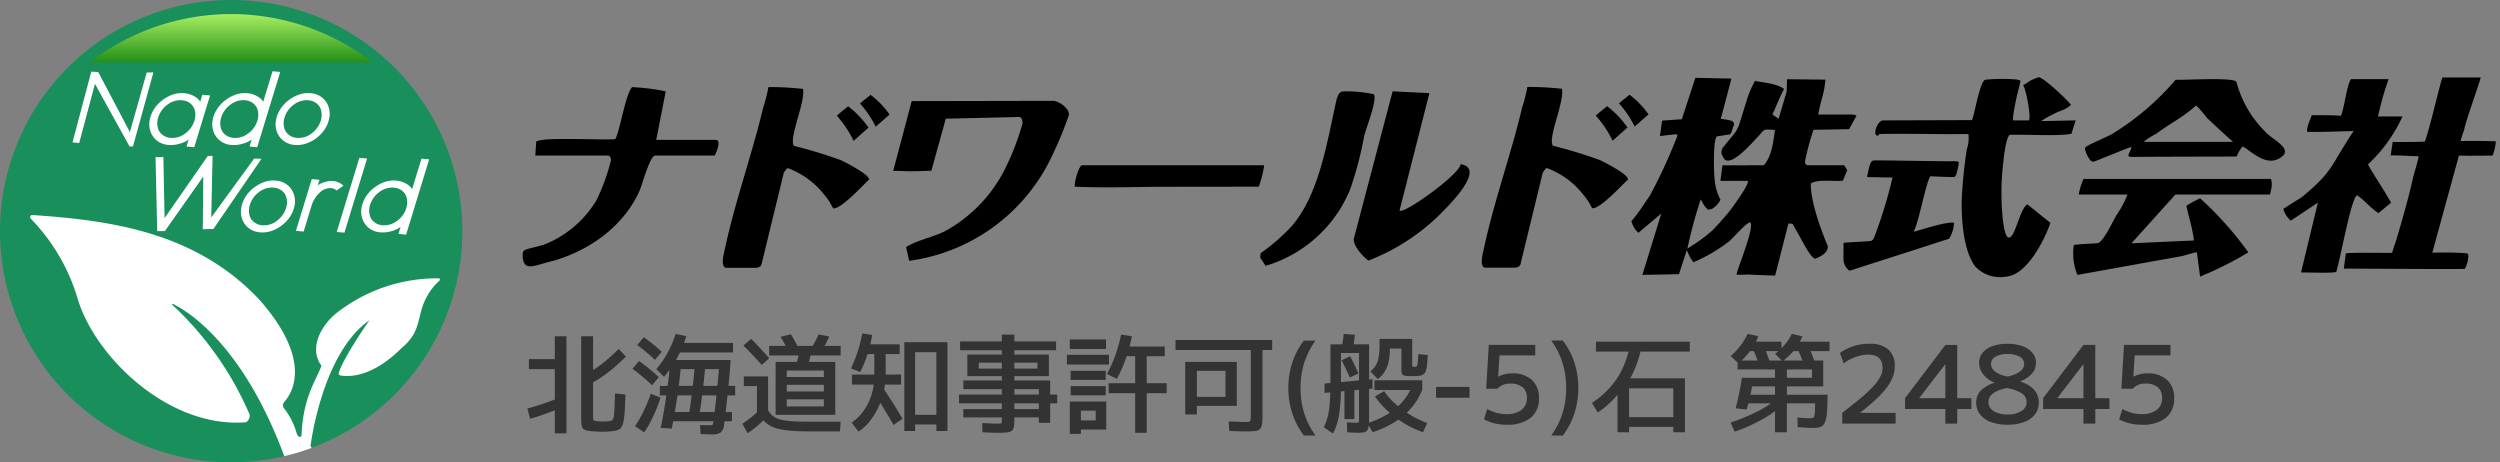 <svg xmlns="http://www.w3.org/2000/svg" xmlns:xlink="http://www.w3.org/1999/xlink" width="324.438" height="60" viewBox="0 0 324.438 60">
  <rect x="0" y="0" width="324.438" height="60" fill="#808080" stroke="none"/>
  <defs>
    <linearGradient id="linear-gradient" x1="0.5" x2="0.5" y2="1" gradientUnits="objectBoundingBox">
      <stop offset="0" stop-color="#a7ee61"/>
      <stop offset="1" stop-color="#248f18"/>
    </linearGradient>
  </defs>
  <g id="グループ_35414" data-name="グループ 35414" transform="translate(16494 22488)">
    <path id="パス_53895" data-name="パス 53895" d="M554.283,484.248a30,30,0,1,1-30-30,30,30,0,0,1,30,30" transform="translate(-16988.283 -22942.248)" fill="#198f5c"/>
    <path id="パス_54054" data-name="パス 54054" d="M0,0H60V60H0Z" transform="translate(-16494 -22488)" fill="none"/>
    <path id="パス_53896" data-name="パス 53896" d="M581.667,728.065a8.152,8.152,0,0,1,1.869-3.483,5.035,5.035,0,0,1,.512-.494.176.176,0,0,0-.1-.314,21.05,21.05,0,0,0-12.781,4.148c-2.52,1.772-4.077,4.921-2.453,7.148a.09.09,0,0,1,.013.084c-.68,1.857-2.408,4.077-2.574,9.092-.188.146-.5.209-.69-.585a9.264,9.264,0,0,0-1.587-3.038.631.631,0,0,1,.036-.8c1.084-1.22,3.7-5.5-3.316-13.378-8.415-8.862-19.611-10.209-29.356-10.892a.28.28,0,0,0-.215.481,25.084,25.084,0,0,1,6.13,10.55c2.344,7.523,11.812,16.627,21.717,15.869.341-.026.652-.7.541-1.021a42.14,42.14,0,0,0-10.032-14.23.07.07,0,0,1,.077-.115c1.732.832,9.018,5.085,14.461,19.766a29.779,29.779,0,0,0,3.555-1.074l-.15-.252s1.449-12.006,7.646-16.324c0,0-3.31,4.717-3.976,6.819a.278.278,0,0,0,.217.355c.937.174,4.018.352,7.923-3.553,1.883-1.571,2.028-2.8,2.531-4.76" transform="translate(-17021.025 -23175.65)" fill="#fff"/>
    <path id="パス_54055" data-name="パス 54055" d="M42.3,21.11l.285-.918a2.464,2.464,0,0,1-.636.37,4.748,4.748,0,0,1-.941.284,3.71,3.71,0,0,1-1.057.059A2.68,2.68,0,0,1,38.41,20.3a2.6,2.6,0,0,1-.84-1.323,2.783,2.783,0,0,1-.09-1.01,3.506,3.506,0,0,1,.142-.713,4.192,4.192,0,0,1,.975-1.643A4.808,4.808,0,0,1,40.184,14.5,3.707,3.707,0,0,1,42,14.186a3.093,3.093,0,0,1,.972.237,2.967,2.967,0,0,1,.721.429,1.3,1.3,0,0,1,.379.459l1.218-3.969,1,.088L43.3,21.2Zm-2.444-5.457a3.3,3.3,0,0,0-1.236,1.686,2.983,2.983,0,0,0-.109.564,2.55,2.55,0,0,0,.079.828,1.587,1.587,0,0,0,.548.826,1.887,1.887,0,0,0,1.09.428,2.728,2.728,0,0,0,1.868-.549,3.265,3.265,0,0,0,1.229-1.686,3.109,3.109,0,0,0,.11-.577,2.511,2.511,0,0,0-.08-.818,1.6,1.6,0,0,0-.545-.823,1.873,1.873,0,0,0-1.087-.428q-.117-.01-.233-.01A2.769,2.769,0,0,0,39.858,15.653ZM34.291,20.86l2.939-9.622,1,.088-2.939,9.622Zm-9.951.044A2.684,2.684,0,0,1,22.8,20.3a2.6,2.6,0,0,1-.844-1.323,2.808,2.808,0,0,1-.084-1,3.634,3.634,0,0,1,.143-.726,4.186,4.186,0,0,1,.975-1.643A4.822,4.822,0,0,1,24.573,14.5a3.7,3.7,0,0,1,1.824-.312,2.684,2.684,0,0,1,1.54.606,2.557,2.557,0,0,1,.837,1.323,2.783,2.783,0,0,1,.09,1.01,3.5,3.5,0,0,1-.141.713,4.188,4.188,0,0,1-.975,1.643,4.822,4.822,0,0,1-1.584,1.111,3.753,3.753,0,0,1-1.511.326Q24.5,20.917,24.339,20.9Zm-.094-5.251a3.262,3.262,0,0,0-1.229,1.686,3.1,3.1,0,0,0-.11.577,2.5,2.5,0,0,0,.08.818,1.59,1.59,0,0,0,.548.823,1.887,1.887,0,0,0,1.09.428,2.715,2.715,0,0,0,1.865-.549,3.306,3.306,0,0,0,1.232-1.686,2.977,2.977,0,0,0,.109-.564,2.55,2.55,0,0,0-.079-.828,1.589,1.589,0,0,0-.548-.826,1.888,1.888,0,0,0-1.09-.428q-.117-.01-.233-.01A2.768,2.768,0,0,0,24.245,15.652Zm4.749,5.064L31.052,14l1,.088-.222.726a1.78,1.78,0,0,1,.463-.276,3.818,3.818,0,0,1,.733-.236,2.7,2.7,0,0,1,.826-.056,2.268,2.268,0,0,1,1.318.61l-.9.614a1.679,1.679,0,0,0-.366-.223,1.121,1.121,0,0,0-.332-.082,1.955,1.955,0,0,0-1.475.58,3.767,3.767,0,0,0-1.072,1.7L30,20.805ZM10.78,11.15l1.016-.028.154,7.939,5.609-8.068h.624l-.176,7.985,5.558-7.638.963.02-6.244,9.111-1.375.031.063-6.839-4.978,7.078-1,.012ZM22.973,9.769l.285-.918a2.465,2.465,0,0,1-.636.37,4.745,4.745,0,0,1-.941.284,3.705,3.705,0,0,1-1.057.059,2.679,2.679,0,0,1-1.543-.606,2.6,2.6,0,0,1-.84-1.323,2.786,2.786,0,0,1-.09-1.01,3.5,3.5,0,0,1,.142-.713,4.188,4.188,0,0,1,.975-1.643,4.806,4.806,0,0,1,1.588-1.111,3.709,3.709,0,0,1,1.821-.312,3.1,3.1,0,0,1,.972.237,2.97,2.97,0,0,1,.721.429,1.3,1.3,0,0,1,.379.459L25.964,0l1,.088L23.974,9.856ZM20.529,4.312A3.3,3.3,0,0,0,19.293,6a2.985,2.985,0,0,0-.109.564,2.55,2.55,0,0,0,.079.828,1.586,1.586,0,0,0,.548.826,1.886,1.886,0,0,0,1.09.428A2.727,2.727,0,0,0,22.77,8.1,3.264,3.264,0,0,0,24,6.409a3.114,3.114,0,0,0,.11-.577,2.508,2.508,0,0,0-.08-.818,1.6,1.6,0,0,0-.545-.822A1.873,1.873,0,0,0,22.4,3.763q-.117-.01-.233-.01A2.769,2.769,0,0,0,20.529,4.312ZM14.8,9.769l.278-.919a2.328,2.328,0,0,1-.629.37,4.745,4.745,0,0,1-.941.284,3.731,3.731,0,0,1-1.063.059,2.683,2.683,0,0,1-1.54-.606,2.558,2.558,0,0,1-.837-1.323,2.789,2.789,0,0,1-.09-1.01,3.511,3.511,0,0,1,.142-.713,4.189,4.189,0,0,1,.975-1.643,4.819,4.819,0,0,1,1.584-1.111A3.7,3.7,0,0,1,14.5,2.845a3.1,3.1,0,0,1,.972.237,2.972,2.972,0,0,1,.721.429,1.3,1.3,0,0,1,.379.459l.278-.919,1.008.088L15.8,9.856ZM12.354,4.312A3.307,3.307,0,0,0,11.121,6a2.977,2.977,0,0,0-.109.564,2.55,2.55,0,0,0,.079.828,1.586,1.586,0,0,0,.548.826,1.886,1.886,0,0,0,1.09.428A2.727,2.727,0,0,0,14.6,8.1a3.264,3.264,0,0,0,1.229-1.686,3.114,3.114,0,0,0,.11-.577,2.511,2.511,0,0,0-.08-.818,1.593,1.593,0,0,0-.548-.823,1.889,1.889,0,0,0-1.09-.428q-.117-.01-.233-.01A2.754,2.754,0,0,0,12.354,4.312ZM7.407,9.764,2.918,1.636.871,9.317,0,9.229,2.439.055l.9.042L7.452,7.9,9.631.168,10.5.148,7.849,9.765Zm21.435-.2a2.684,2.684,0,0,1-1.54-.606,2.6,2.6,0,0,1-.844-1.324,2.808,2.808,0,0,1-.084-1,3.634,3.634,0,0,1,.143-.726,4.189,4.189,0,0,1,.975-1.643,4.82,4.82,0,0,1,1.584-1.111A3.7,3.7,0,0,1,30.9,2.845a2.685,2.685,0,0,1,1.54.606,2.558,2.558,0,0,1,.837,1.323,2.781,2.781,0,0,1,.09,1.01,3.5,3.5,0,0,1-.141.713,4.189,4.189,0,0,1-.975,1.643,4.823,4.823,0,0,1-1.584,1.111,3.754,3.754,0,0,1-1.511.326Q29,9.576,28.842,9.563Zm-.094-5.251A3.264,3.264,0,0,0,27.518,6a3.111,3.111,0,0,0-.11.577,2.5,2.5,0,0,0,.08.818,1.59,1.59,0,0,0,.548.823,1.887,1.887,0,0,0,1.09.428A2.714,2.714,0,0,0,30.992,8.1a3.307,3.307,0,0,0,1.232-1.686,2.982,2.982,0,0,0,.109-.564,2.552,2.552,0,0,0-.079-.828,1.589,1.589,0,0,0-.548-.826,1.888,1.888,0,0,0-1.09-.428q-.117-.01-.233-.01A2.768,2.768,0,0,0,28.748,4.312Z" transform="translate(-16484.594 -22478.754)" fill="#fff" stroke="rgba(0,0,0,0)" stroke-width="1"/>
    <path id="パス_53906" data-name="パス 53906" d="M640.045,474.653a30,30,0,0,0-36.71,0Z" transform="translate(-17085.691 -22954.553)" fill="url(#linear-gradient)"/>
    <path id="パス_53943" data-name="パス 53943" d="M1375.095,12.007h-4.81c-.254-.189-.28-.221-.279-.52a33.793,33.793,0,0,1,1.1-4.083l4.622-.079.949-1.739c.026-.08-.535-.162-.571-.162h-4.38c.283-1.784.739-2.422.932-4.528l-4.985-.053-.05,1.543,0,0v.006a.159.159,0,0,1,0,.053l0,0-1.046,3.531-.8-.553c.334-.711,1.01-2.421,1.49-3.269l.031-.042c-1.064-.756-2.578-.785-3.784-1.06a13.825,13.825,0,0,0-1.08,2.552l-1.044,3.364c-.07.026-.292.621-.345.627-.143.287-1.1,1.35-1.672,2.089a1.006,1.006,0,0,0-.091,1.088c.032.06.071.131.121.219.776,1.638,3.882-2.074,4.571-2.781.792-.812.464-.958,2.138-.76-.248,1.566-.384,3.3-1.444,4.559l-5.378.01-.266,2.012h3.544c.325.318-2.039,3.538-2.432,4.023-.5.617-1.661,1.933-2.213,2.47a22.57,22.57,0,0,1-3.177,2.29,61.032,61.032,0,0,1,1.724-6.382l.3.544a3.475,3.475,0,0,0,.59.758,1,1,0,0,0,.83-.24,2.677,2.677,0,0,0,.842-1.03,6.625,6.625,0,0,1-.751-2.572c-.114-.792-.231-5.263.293-5.632l1.573-.242a.337.337,0,0,0,.255-.187c.147-.312.2-.662.351-.97a.476.476,0,0,0-.364-.643,6.494,6.494,0,0,0-1.315-.22l1.38-5.237-4.678-.1-1.758,5.372-2.559.183-.28,2,1.657-.193c.911-.134.591.155.373.765a69.3,69.3,0,0,1-3.3,7.094c-.158.259-.582.832-.878,1.307a22.8,22.8,0,0,1-1.553,2.068,3.142,3.142,0,0,0,.9,1.517l2.978-2.5-2.458,7.96,4.751-.091,1.027-3.148a5.394,5.394,0,0,0,.85,1.6,21.281,21.281,0,0,0,4.488-2.6c.7-.517,2.152-2.388,2.893-2.6a.824.824,0,0,1,.091.533c-.1,1.523-1.6,5.077-1.894,6.271.846.042,1.127-.013,1.59-.01,1.091.08,2.185.08,3.433.143l1.725-6.755c.454-.009.546.009.609.138.1.2.2.4.324.6.651,1.056,1.888,3.716,2.553,3.825.684-.273,1.65-.763,1.634-1.619-1.088-2.564-2.245-5.986-2.213-8.137.8-.627,3.52-.218,4.171-.386l.551-1.363Z" transform="translate(-17629.76 -22478.561)" stroke="rgba(0,0,0,0)" stroke-miterlimit="10" stroke-width="1"/>
    <path id="パス_53944" data-name="パス 53944" d="M1661.333,7.486c1.588-.118,6.454.213,8.059-.16l.55-1.727-4.472.09a9.783,9.783,0,0,1,1.56-.891c.8-.473,1.62-.533,2.3-1.223-.888-1.068-3.542-3.48-4.158-3.575a5.165,5.165,0,0,0-1.682.816l-.331.186c-.011.021-.021.042-.031.062.357.415,1.06,4.218.743,4.535h-2.028c-.21-.213.546-3.689.732-4.208l.191-.863s0-.023,0-.026,0-.025,0-.037a.179.179,0,0,1,.005-.022,2.226,2.226,0,0,0-.8-.175,22.659,22.659,0,0,0-3.769.055c-.71.239-1.351,4.36-1.722,5.239L1645.01,5.6c-.787-.085-1.5,1.957-.765,1.986.116-.037.2-.219.253-.22,3.836-.08,7.684.06,11.518,0a4.346,4.346,0,0,1-.2,1.956,58.845,58.845,0,0,0-.673,6.778c-.021,2.49.234,6.466,1.771,8.466a4.442,4.442,0,0,0,4.053,1.3c2.648-.251,4.91-4.688,5.691-6.966l-2.988-2.408c-1.031.6-1.58,4.5-2.462,4.3-.76-.176-.9-4.542-.9-5.453a31.806,31.806,0,0,1,.166-3.654c.114-1.01.313-3.468.857-4.192" transform="translate(-17894.566 -22477.975)" stroke="rgba(0,0,0,0)" stroke-miterlimit="10" stroke-width="1"/>
    <path id="パス_53945" data-name="パス 53945" d="M2228.5,8.514a14.671,14.671,0,0,1,.46-1.4c.146-1,1.954-5.975,2.162-6.845h-4.98c-.542,1.733-1.554,6.325-2.269,8.321-.752.042-2.907.07-4.173.047l-.265,1.757c1.176-.049,2.388.1,3.642.091-.167.919-.6,2.19-.756,2.875-.573,2.573-1.465,5.7-2.225,8.211-.235.648-.172.46-.475,1.462-1.287.009-4.717-.064-6,.052l-.263,1.99c1.923-.009,13.851.091,15.7.033a3.763,3.763,0,0,0,.459-1.724.293.293,0,0,0-.277-.313c-1.513-.084-2.5-.106-4.4-.067l3.454-12.6,1.246.021,3.128-.02a6.55,6.55,0,0,0,.417-1.842c-1.066-.069-3.391-.062-4.58-.049" transform="translate(-18403.186 -22478.215)" stroke="rgba(0,0,0,0)" stroke-miterlimit="10" stroke-width="1"/>
    <path id="パス_53946" data-name="パス 53946" d="M2149.41,17.359c.705.378,1.574,1.49,2.785,2.326l1.644-1.365c-1.358-2.378-2.4-3.8-2.994-4.972a19.409,19.409,0,0,0,3.454-4.276,18.552,18.552,0,0,0,1.021-1.934h-3.18a39.373,39.373,0,0,1,1.379-4.848h-4.875c-.543.755-.8,3.389-1.3,4.754-.982-.078-1.983-.067-3.8-.078-.094.353-.723,1.592-.588,2.162,2.424.042,4.473-.084,6.02-.1-.793,1.179-1.659,2.627-2.458,3.96a13.816,13.816,0,0,1-2.365,2.948c-.645.61-1.318,1.2-1.782,1.578-.323.26-2.046,1.265-2.512,1.626a3.048,3.048,0,0,0,.968,1.518l3.511-2.34-2.185,9.068c.921-.032,3.48.108,4.57-.058.623-2.1,1.9-9.416,2.685-9.971" transform="translate(-18337.537 -22480.02)" stroke="rgba(0,0,0,0)" stroke-miterlimit="10" stroke-width="1"/>
    <path id="パス_53947" data-name="パス 53947" d="M1619.177,101.178c-2.389,0-8.125-.127-10-.108-.462.019-.564.515-.915,2.159l3.318.062a63.373,63.373,0,0,1-2.287,7.519c-.121.3-.193.606-.55.716l-3.522.227-.014,2.095a1.868,1.868,0,0,0,.791,1.539l12.918-4.156a4.1,4.1,0,0,0,.637-2.079c-1-.164-4.382.957-5.216,1.173l.152-.4c.607-1.455,1.418-5.9,1.992-6.8,1.014.042,1.755.092,3.1.1.258-.153.323-.469.424-.957a3.289,3.289,0,0,0,.161-.871c.038-.282-.442-.219-.992-.223" transform="translate(-17859.973 -22568.25)" stroke="rgba(0,0,0,0)" stroke-miterlimit="10" stroke-width="1"/>
    <path id="パス_53948" data-name="パス 53948" d="M1885.789,123.549a7.525,7.525,0,0,0-.616,2.025h6.326a14.428,14.428,0,0,1-1.455,2.711c-.478.805-1.707,3.464-2.411,3.6-.7.075-1.991.084-3.106.237a7.425,7.425,0,0,0,.459,3.886l13.608-2.451,1.754-.489a.129.129,0,0,1,.163.107l.4,3.049a45.419,45.419,0,0,0,6.262-3.141,43.833,43.833,0,0,0-6.267-7.023,19.289,19.289,0,0,0-1.765.966c.221,1.224.743,2.668.976,4.51l-8.11.367,5.7-6.326h12.278l.174-.773a2.461,2.461,0,0,0-.047-1.252Z" transform="translate(-18109.396 -22588.33)" stroke="rgba(0,0,0,0)" stroke-miterlimit="10" stroke-width="1"/>
    <path id="パス_53949" data-name="パス 53949" d="M1922.253,9.252a14.292,14.292,0,0,1-3.879-6.611c-.423-.617-6.732-.2-7.888-.263a34.4,34.4,0,0,1-8.18,7c-.564.354-2.687,1.207-3.414,1.668a.365.365,0,0,0-.155.415,4.1,4.1,0,0,0,.64,1.313.513.513,0,0,0,.6.192c1.189-.443,4.6-1.884,4.79-1.868-.237.975-.822,1.247.083,1.3,1.95-.042,12.619-.042,13.569-.063a3.868,3.868,0,0,1,.784-1.305c.971.533,2.843,2.5,4.6,1.627,2.292-1.135-.535-2.377-1.554-3.4m-15.916,1.181a8.781,8.781,0,0,1,1.636-1.048c2.185-1.61,3.242-1.974,5.185-3.677a14.185,14.185,0,0,1,1.362,1.567c.213.223,2.18,2.058,3.423,3.158Z" transform="translate(-18122.146 -22480.027)" stroke="rgba(0,0,0,0)" stroke-miterlimit="10" stroke-width="1"/>
    <path id="パス_53950" data-name="パス 53950" d="M671.883,106.953c-.508.252-1.066,2.6-.887,2.783,3.745.178,7.69.023,11.269.012l12.586-.015a14.9,14.9,0,0,0,.7-2.78Z" transform="translate(-17025.488 -22573.508)" stroke="rgba(0,0,0,0)" stroke-miterlimit="10" stroke-width="1"/>
    <path id="パス_53951" data-name="パス 53951" d="M471.088,28.664,452.8,28.7l-2.4,9.062c1.079-.019,1.38.041,2.168.041s1.653-.033,2.791-.073l1.862-6.749,9.562-.224c.344.062.389.531.4.825a32.22,32.22,0,0,1-2.085,5.533,18.785,18.785,0,0,1-7.986,8.468c-1.56.793-3.508,1.111-5.039,2.059l.406,1.785a24.042,24.042,0,0,0,18.654-13.873A45.852,45.852,0,0,0,473.2,30.5c.118-.82-1.307-1.86-2.109-1.84" transform="translate(-16828.486 -22503.578)" stroke="rgba(0,0,0,0)" stroke-miterlimit="10" stroke-width="1"/>
    <path id="パス_53952" data-name="パス 53952" d="M25.056,18.786H17.334l1.239-6.3a27.405,27.405,0,0,0-4.365-.547c-.857.894-1.535,5.492-2.173,6.742-.737.149-7.908-.182-9.5.117a2.591,2.591,0,0,0-.768.191l-.125,1.827h9.493c.152,0,.355.363.342.581a27.259,27.259,0,0,1-1.89,5.213A13.853,13.853,0,0,1,2.721,32.4c-2.657.758-2.784.4-2.705,1.747.317,1.69,1.24,1,4.206.261,4.667-1.414,8.934-4.511,10.957-9.042.352-.789,1.34-4.553,2.029-4.553h7.721c.212-.378.91-2.025.127-2.025" transform="translate(-16426.174 -22488.631)" stroke="rgba(0,0,0,0)" stroke-miterlimit="10" stroke-width="1"/>
    <path id="パス_53953" data-name="パス 53953" d="M1023.951,26.558c-.153,1.368-7.424,6.559-7.932,6.021l3.875-15.234-4.773-.238-5.042,19.151c-.08.885,1.166,2.3,1.905,2.813a27.1,27.1,0,0,0,9.823-6.545c1.082-1.118,5.313-5.433,2.143-5.969" transform="translate(-17328.393 -22493.256)" stroke="rgba(0,0,0,0)" stroke-miterlimit="10" stroke-width="1"/>
    <path id="パス_53954" data-name="パス 53954" d="M911.02,17.5a17.42,17.42,0,0,0-3.917-.376c-.679,0-.757.607-.922.973-1.232,5.376-2.178,12.184-5.8,16.475a25.512,25.512,0,0,1-4.068,3.544l-.078.563.714,1.088a17.126,17.126,0,0,0,10.937-9.84,45.109,45.109,0,0,0,1.852-7c.266-1.073,1.661-4.5,1.285-5.42" transform="translate(-17226.705 -22493.266)" stroke="rgba(0,0,0,0)" stroke-miterlimit="10" stroke-width="1"/>
    <path id="パス_53955" data-name="パス 53955" d="M258.513,21.391a59.545,59.545,0,0,0-6.016-1.83c-.7-.985,1.5-5.643,1.179-7.39a38.905,38.905,0,0,0-4.491-.241,18.168,18.168,0,0,1-.666,2.61c-1.446,6.137-3.646,12.156-4.966,18.324-.117.546-.632,2.3.1,2.523h3.8c.806,0,.86-.441.912-.753l2.815-11.566a.2.2,0,0,1,.033-.071l.334-.45a.2.2,0,0,1,.213-.073,10.616,10.616,0,0,1,4.645,3.4,7.171,7.171,0,0,1,.982,1.424c.059.114.126.231.214.366.97.167,3.835-2.985,4.642-3.724.111-.621-3.087-2.276-3.726-2.55" transform="translate(-16643.465 -22488.631)" stroke="rgba(0,0,0,0)" stroke-miterlimit="10" stroke-width="1"/>
    <path id="パス_53956" data-name="パス 53956" d="M386.025,38.055a12.464,12.464,0,0,0-2.639-2.772s-1.49,1.192-1.463,1.226a14.66,14.66,0,0,1,2.173,3.259Z" transform="translate(-16767.314 -22509.49)" stroke="rgba(0,0,0,0)" stroke-miterlimit="10" stroke-width="1"/>
    <path id="パス_53957" data-name="パス 53957" d="M411.466,21.392s-1.389,1.1-1.363,1.129a13.473,13.473,0,0,1,2.025,3l1.8-1.577a11.545,11.545,0,0,0-2.46-2.552" transform="translate(-16792.484 -22497.082)" stroke="rgba(0,0,0,0)" stroke-miterlimit="10" stroke-width="1"/>
    <path id="パス_53958" data-name="パス 53958" d="M1180.917,21.242a59.593,59.593,0,0,0-6.016-1.83c-.7-.985,1.5-5.643,1.178-7.39a38.906,38.906,0,0,0-4.491-.241,18.192,18.192,0,0,1-.666,2.61c-1.446,6.137-3.646,12.156-4.967,18.324-.117.546-.632,2.3.1,2.523h3.8c.806,0,.86-.441.912-.753l2.815-11.566a.2.2,0,0,1,.034-.071l.334-.45a.2.2,0,0,1,.213-.073,10.614,10.614,0,0,1,4.646,3.4,7.192,7.192,0,0,1,.982,1.424c.059.114.126.231.214.366.97.167,3.836-2.985,4.642-3.724.111-.621-3.088-2.276-3.726-2.55" transform="translate(-17467.373 -22488.498)" stroke="rgba(0,0,0,0)" stroke-miterlimit="10" stroke-width="1"/>
    <path id="パス_53959" data-name="パス 53959" d="M1308.429,37.907a12.464,12.464,0,0,0-2.639-2.772s-1.49,1.192-1.463,1.226a14.666,14.666,0,0,1,2.173,3.259Z" transform="translate(-17591.223 -22509.357)" stroke="rgba(0,0,0,0)" stroke-miterlimit="10" stroke-width="1"/>
    <path id="パス_53960" data-name="パス 53960" d="M1333.87,21.244s-1.389,1.1-1.363,1.129a13.492,13.492,0,0,1,2.025,3l1.8-1.577a11.548,11.548,0,0,0-2.46-2.552" transform="translate(-17616.393 -22496.949)" stroke="rgba(0,0,0,0)" stroke-miterlimit="10" stroke-width="1"/>
    <path id="パス_53979" data-name="パス 53979" d="M10.374,1.05q-.322,0-.651-.021T9.1.994A5.934,5.934,0,0,1,8.267.882.762.762,0,0,1,7.819.623,1.109,1.109,0,0,1,7.637.042Q7.6-.35,7.6-1.05V-11.34h1.54V-1.26q0,.434.021.623T9.275-.4a.945.945,0,0,0,.3.077l.406.028q.21.014.42.014t.434-.014l.406-.028a1.336,1.336,0,0,0,.3-.077.4.4,0,0,0,.2-.217,1.927,1.927,0,0,0,.119-.546q.042-.378.07-1.043t.056-1.715l1.358.14q-.042,1.316-.1,2.17a10.027,10.027,0,0,1-.161,1.351A2.1,2.1,0,0,1,12.8.49a.869.869,0,0,1-.462.343,4.227,4.227,0,0,1-.707.147q-.308.028-.6.049T10.374,1.05ZM.966-.63.616-1.96q.728-.2,1.5-.441t1.533-.532q.763-.287,1.477-.6L5.572-2.31q-.728.322-1.519.63T2.471-1.1Q1.68-.826.966-.63ZM4.172,1.26V-7.07H.812v-1.3h3.36V-11.34H5.684V1.26Zm4.158-6.2L7.784-6.188A15.437,15.437,0,0,0,10.122-7.63,21.1,21.1,0,0,0,12.46-9.7l.938.994a22.131,22.131,0,0,1-2.52,2.219A15.929,15.929,0,0,1,8.33-4.942ZM24.57,1.4q-.336,0-.672-.014t-.8-.028L23.03.182q.364.014.665.021T24.22.21a1.479,1.479,0,0,0,.343-.028A.2.2,0,0,0,24.7.021a4.148,4.148,0,0,0,.077-.455q.14-1.022.259-2.135T25.27-4.83q.112-1.148.2-2.24H20.5q-.112,1.246-.294,2.583t-.4,2.639q-.217,1.3-.455,2.492L17.92.546q.28-1.358.525-2.87t.434-3.038q.189-1.526.3-2.9h7.812q-.084,1.33-.224,2.8t-.3,2.912q-.161,1.442-.329,2.7a1.468,1.468,0,0,1-.427.987A1.892,1.892,0,0,1,24.57,1.4Zm-8.792-.266-1.19-.8A16.58,16.58,0,0,0,15.729-1.68a20,20,0,0,0,.9-2.2l1.26.5q-.238.77-.567,1.575T16.6-.245A13.3,13.3,0,0,1,15.778,1.134ZM16.8-4.984q-.56-.532-1.2-1.071T14.252-7.126l.854-1.008q.714.518,1.358,1.043t1.2,1.057ZM18.83-.308v-1.2h8.33v1.2ZM17.178-8.274q-.5-.476-1.085-.966t-1.225-.966l.868-1.008q.644.476,1.225.945t1.085.945Zm5.67,7.756L21.49-.532q.182-1.162.35-2.422t.308-2.52q.14-1.26.224-2.408l1.358.014q-.084,1.148-.224,2.408T23.2-2.94Q23.03-1.68,22.848-.518Zm-5.04-3.15V-4.9H27.58v1.232Zm.546-2.408L17.346-7.07A12.1,12.1,0,0,0,18.816-9.2a13.266,13.266,0,0,0,1.036-2.436l1.386.28A14.229,14.229,0,0,1,20.055-8.54,14.484,14.484,0,0,1,18.354-6.076ZM19.712-9.24v-1.232H27.3V-9.24ZM32.83-1.148v-6.86h7.742v6.86h-6.3V-2.24h4.816v-.91H34.272V-4.172h4.816V-5.04H34.272V-6.048h4.816v-.84H34.272v5.74ZM29.19,1.246,28.518.014a15.725,15.725,0,0,0,1.435-1.071,10.518,10.518,0,0,0,1.169-1.155l.826,1.022a11.1,11.1,0,0,1-1.2,1.239A15.678,15.678,0,0,1,29.19,1.246ZM30.408-1.33V-4.872H28.7v-1.26h3.15v4.8ZM37.24,1.008q-1.372,0-2.387-.084A10.5,10.5,0,0,1,33.131.658a4.113,4.113,0,0,1-1.19-.49,2.809,2.809,0,0,1-.8-.756A4.538,4.538,0,0,1,30.6-1.652l1.232-.126a2.65,2.65,0,0,0,.455.623,2.192,2.192,0,0,0,.637.434,4.007,4.007,0,0,0,.952.28,11.126,11.126,0,0,0,1.414.147q.84.042,2.016.042h3.962l-.084,1.26ZM31.024-7.616q-.588-.658-1.176-1.288t-1.2-1.232L29.652-11q.6.6,1.19,1.232T32-8.484Zm5.824.672L35.35-7.2q.21-.644.385-1.344t.315-1.484l1.5.238Q37.408-9,37.233-8.3T36.848-6.944ZM34.622-9.1q-.266-.574-.56-1.127t-.588-1.043l1.344-.322q.308.49.6,1.05t.553,1.134Zm-2.632.252V-10.08h9.282v1.232Zm6.636-.28-1.372-.294q.322-.532.623-1.085t.525-1.071l1.386.266q-.224.518-.525,1.085T38.626-9.128ZM43.582,1.036,42.7-.126a6.7,6.7,0,0,0,1.582-1.582A7.108,7.108,0,0,0,45.29-3.787,8.631,8.631,0,0,0,45.64-6.3V-9.03H44.17v-1.26h4.76v1.26H47.11V-6.3a9.459,9.459,0,0,1-.266,2.233A10.017,10.017,0,0,1,46.1-1.988a9.109,9.109,0,0,1-1.12,1.757A6.1,6.1,0,0,1,43.582,1.036Zm4.55-.868Q47.516-.91,46.837-2.016T45.444-4.228l1.162-.644q.756,1.106,1.435,2.177T49.308-.63Zm-5.4-5.236v-1.3h6.384v1.3Zm1.078-1.624-1.2-.476a17.155,17.155,0,0,0,.847-2.121,19.268,19.268,0,0,0,.623-2.415l1.288.2a17.767,17.767,0,0,1-.63,2.555A16.064,16.064,0,0,1,43.806-6.692ZM49.532.952V-10.57h5.6V.952H53.69V.112H50.932v-1.26H53.69v-8.12H50.932V.952ZM61.74,1.19q-.266,0-.728-.014T59.668,1.12L59.64-.07q.728.028,1.2.049T61.572,0a3.182,3.182,0,0,0,.448-.021q.126-.021.147-.105a1.206,1.206,0,0,0,.021-.266V-9.52H56.77v-1.148h5.418v-.882h1.624v.882H69.23V-9.52H63.812V-.49a5.3,5.3,0,0,1-.063.917.8.8,0,0,1-.266.5,1.234,1.234,0,0,1-.623.21A10.12,10.12,0,0,1,61.74,1.19Zm5.25-1.3v-.7h-9.8V-1.89h9.8v-.742H56.63V-3.78H66.99v-.7h-9.8V-5.6H68.46v1.82h.91v1.148h-.91v2.52ZM57.708-6.16v-2.8H68.292v2.8h-9.1v-.98h7.616v-.77H59.192v1.75ZM79.492,1.19V-3.948H76.048v-1.3h3.444v-3.5h-2v-1.26h5.838v1.26H80.99v3.5h2.59v1.3H80.99V1.19Zm-8.484.14v-4.2H75.74V.77H72.45V-.42h1.918V-1.68H72.45V1.33Zm.112-5v-1.2h4.55v1.2Zm0-2V-6.86h4.55v1.19Zm-.49-2v-1.26h5.46v1.26Zm.378-2.016V-10.92h4.7v1.232Zm6.1,3.864L75.824-6.44A15.5,15.5,0,0,0,76.9-8.827a20.25,20.25,0,0,0,.77-2.737l1.4.224a21.951,21.951,0,0,1-.805,2.94A15.957,15.957,0,0,1,77.112-5.824Zm16.9,6.832q-.336,0-.9-.014T91.7.952L91.63-.28q.826.028,1.372.049t.77.021a2.129,2.129,0,0,0,.5-.042.247.247,0,0,0,.189-.2,2.542,2.542,0,0,0,.035-.5v-8.6H84.728v-1.3H97.272v1.3h-1.26v8.54A7.46,7.46,0,0,1,95.949.084a1.1,1.1,0,0,1-.259.609,1,1,0,0,1-.6.259A8.241,8.241,0,0,1,94.01,1.008Zm-8.022-2.2V-8.008H92.68v5.7H87.5V-3.472h3.71V-6.86H87.5v5.67Zm15.4,2.73a9.712,9.712,0,0,1-1.5-2.856,10.465,10.465,0,0,1-.518-3.3,10.51,10.51,0,0,1,.518-3.318,9.523,9.523,0,0,1,1.5-2.842h1.5a10.461,10.461,0,0,0-1.456,2.891,10.789,10.789,0,0,0-.476,3.269,10.789,10.789,0,0,0,.476,3.269,10.461,10.461,0,0,0,1.456,2.891Zm3.78-.252-1.2-.826a7.907,7.907,0,0,0,.343-.826,7.424,7.424,0,0,0,.252-.917,9.587,9.587,0,0,0,.161-1.141q.056-.644.084-1.491t.028-1.967v-4.41h5.012V-.84a9.888,9.888,0,0,1-.049,1.12,1.212,1.212,0,0,1-.2.6.72.72,0,0,1-.455.252,4.593,4.593,0,0,1-.805.056q-.182,0-.511-.021L107,1.12l-.028-1.288q.49.028.784.042t.434.014a.777.777,0,0,0,.245-.028q.077-.028.091-.182t.014-.518V-9.17H106.2v3.878q0,1.316-.056,2.31a16.643,16.643,0,0,1-.182,1.757A9.347,9.347,0,0,1,105.644.14,7.809,7.809,0,0,1,105.168,1.288Zm1.484-1.876V-4.97h1.288V-.588Zm-2.576-3.4-.014-1.218,6.23-.56.014,1.218Zm3.276-2-.539-1.162q-.273-.588-.539-1.064l1.106-.532q.28.5.56,1.085t.532,1.155Zm2.954,7.112-.658-1.19a12.219,12.219,0,0,0,2.639-1.183,8.049,8.049,0,0,0,1.918-1.617,7.368,7.368,0,0,0,1.253-2.086l1.288.588a9.057,9.057,0,0,1-1.421,2.331,9.041,9.041,0,0,1-2.093,1.792A14.225,14.225,0,0,1,110.306,1.12Zm6.538-.014a12.636,12.636,0,0,1-2.429-1.141,13.35,13.35,0,0,1-2.142-1.6,11.029,11.029,0,0,1-1.659-1.9l1.19-.686a9.155,9.155,0,0,0,1.456,1.652,12.789,12.789,0,0,0,1.925,1.428A13.2,13.2,0,0,0,117.39-.07ZM107.73-9.576l-1.456-.1q.07-.448.147-.931t.133-1.029l1.456.1q-.056.546-.133,1.029T107.73-9.576Zm2.814,5.208v-1.26h6.2v1.26Zm.434-1.414-.966-.994a3.1,3.1,0,0,0,.707-.791,3.056,3.056,0,0,0,.371-1.05,9.152,9.152,0,0,0,.112-1.575v-.8h4.242v3.36a.384.384,0,0,0,.035.217.423.423,0,0,0,.231.035.926.926,0,0,0,.259-.028q.091-.028.133-.175a2.841,2.841,0,0,0,.07-.49q.028-.343.07-.959l1.218.14q-.042.8-.1,1.309a3.12,3.12,0,0,1-.175.8.83.83,0,0,1-.35.427,1.447,1.447,0,0,1-.616.161q-.385.028-1,.028a3.358,3.358,0,0,1-.756-.063.476.476,0,0,1-.336-.231,1.087,1.087,0,0,1-.084-.476V-9.744h-1.5v.154a6.745,6.745,0,0,1-.182,1.645,4.169,4.169,0,0,1-.532,1.26A3.356,3.356,0,0,1,110.978-5.782Zm7.56,2.422v-1.4h4.34v1.4Zm9.17,3.5a6.538,6.538,0,0,1-1.582-.175,6.241,6.241,0,0,1-1.372-.525l.42-1.33a6.623,6.623,0,0,0,1.253.5,4.6,4.6,0,0,0,1.211.154,3.169,3.169,0,0,0,1.988-.546,1.855,1.855,0,0,0,.7-1.554,1.718,1.718,0,0,0-.56-1.386,2.4,2.4,0,0,0-1.6-.476,2.453,2.453,0,0,0-.924.154,2.287,2.287,0,0,0-.742.518h-1.456l.336-5.7h6.034v1.372H126.77L126.6-6.1h.028a3.7,3.7,0,0,1,.854-.322,4.136,4.136,0,0,1,.938-.1,3.6,3.6,0,0,1,2.555.854,3.092,3.092,0,0,1,.917,2.38,3.1,3.1,0,0,1-1.085,2.541A4.777,4.777,0,0,1,127.708.14Zm7.28,1.4h-1.5a10.114,10.114,0,0,0,1.463-2.891,10.938,10.938,0,0,0,.469-3.269,10.938,10.938,0,0,0-.469-3.269,10.114,10.114,0,0,0-1.463-2.891h1.5a9.232,9.232,0,0,1,1.5,2.842A10.642,10.642,0,0,1,137-4.62a10.6,10.6,0,0,1-.511,3.3A9.411,9.411,0,0,1,134.988,1.54Zm7.1-.42v-7h8.75v7h-1.512V.42h-5.74V-.84h5.74V-4.578h-5.74v5.7Zm-2.562-2.562-.756-1.246a12.257,12.257,0,0,0,2.317-1.974A10.169,10.169,0,0,0,142.7-7.077a13.145,13.145,0,0,0,.994-2.989l1.47.28a14.013,14.013,0,0,1-.889,2.821,13.069,13.069,0,0,1-1.421,2.471v-.252a12.878,12.878,0,0,1-1.533,1.834A11.809,11.809,0,0,1,139.524-1.442Zm-.238-7.91V-10.64h12.18v1.288ZM162.526,1.12V-7.028h-4.858V-8.19h11.116v3.36h-9.24q-.112.714-.287,1.463t-.413,1.533l-1.428-.154q.266-1.022.469-2.016t.343-1.946h9.1V-7.028h-3.262V1.12ZM157.3,1.05l-.546-1.19A25.5,25.5,0,0,0,160.2-1.561a12.281,12.281,0,0,0,2.345-1.491l.7.826a12.528,12.528,0,0,1-2.394,1.687A23.56,23.56,0,0,1,157.3,1.05Zm10.22-.49q-.266,0-.854-.028t-1.2-.084L165.438-.8q.532.056.98.077t.658.021a1.151,1.151,0,0,0,.35-.042.321.321,0,0,0,.189-.217,2.175,2.175,0,0,0,.084-.567q.021-.392.035-1.106h-9.226v-1.12h10.836q0,1.47-.077,2.331a3.971,3.971,0,0,1-.28,1.288,1.026,1.026,0,0,1-.56.56A2.616,2.616,0,0,1,167.524.56ZM157.78-7.826l-1.008-.938a8.917,8.917,0,0,0,1.295-1.386,7.12,7.12,0,0,0,.889-1.5l1.4.294a6.9,6.9,0,0,1-1.015,1.869A9.766,9.766,0,0,1,157.78-7.826Zm2.688.182q-.182-.532-.4-1.071t-.441-1.057l1.386-.406q.224.518.441,1.064t.4,1.078Zm-1.582-1.764V-10.64h4.48v1.232Zm4.62,1.316-.98-.966a7.622,7.622,0,0,0,1.3-1.239,6.4,6.4,0,0,0,.882-1.351l1.372.308a6.506,6.506,0,0,1-1.008,1.722A8.371,8.371,0,0,1,163.506-8.092Zm2.772.448q-.182-.532-.4-1.071t-.441-1.057l1.386-.406q.224.518.441,1.064t.4,1.078Zm-1.61-1.764V-10.64H169.6v1.232Zm6.58,8.008q1.47-1.12,2.478-1.974a16.58,16.58,0,0,0,1.61-1.526,5.507,5.507,0,0,0,.875-1.239,2.5,2.5,0,0,0,.273-1.085q0-1.736-1.89-1.736a5.683,5.683,0,0,0-3.164,1.148l-.476-1.358a6.4,6.4,0,0,1,3.864-1.19,3.515,3.515,0,0,1,2.422.742,2.8,2.8,0,0,1,.826,2.2,3.843,3.843,0,0,1-.245,1.337,5.553,5.553,0,0,1-.777,1.379,11.941,11.941,0,0,1-1.386,1.519q-.854.805-2.072,1.757V-1.4h4.592V0h-6.93ZM184.632,0V-1.9H179.4V-3.3l5.236-6.916h1.54V-3.3h1.834v1.4h-1.834V0Zm-3.374-3.3h3.374V-7.686H184.6l-3.346,4.354ZM192.7.14a6,6,0,0,1-2.156-.35,3.154,3.154,0,0,1-1.407-.994,2.425,2.425,0,0,1-.5-1.526,2.188,2.188,0,0,1,.581-1.54,4.119,4.119,0,0,1,1.771-1.022V-5.32A3.738,3.738,0,0,1,189.546-6.4a2.335,2.335,0,0,1-.532-1.484,2.024,2.024,0,0,1,.455-1.316,2.868,2.868,0,0,1,1.281-.861,5.684,5.684,0,0,1,1.946-.3,5.566,5.566,0,0,1,1.946.308,3,3,0,0,1,1.288.861,1.977,1.977,0,0,1,.462,1.309,2.071,2.071,0,0,1-.518,1.379,3.854,3.854,0,0,1-1.512,1.015v.028q2.394.784,2.394,2.73a2.448,2.448,0,0,1-.49,1.526,3.106,3.106,0,0,1-1.4.994A6.045,6.045,0,0,1,192.7.14Zm0-1.33a3.253,3.253,0,0,0,1.806-.441,1.342,1.342,0,0,0,.672-1.169,1.327,1.327,0,0,0-.63-1.127,5.2,5.2,0,0,0-1.96-.693q-2.366.5-2.366,1.82a1.342,1.342,0,0,0,.672,1.169A3.253,3.253,0,0,0,192.7-1.19Zm0-4.928a3.911,3.911,0,0,0,1.6-.637,1.229,1.229,0,0,0,.56-.987,1.053,1.053,0,0,0-.581-.945A3.093,3.093,0,0,0,192.7-9.03a3.06,3.06,0,0,0-1.561.343,1.053,1.053,0,0,0-.581.945,1.243,1.243,0,0,0,.553,1A3.729,3.729,0,0,0,192.7-6.118ZM202.552,0V-1.9h-5.236V-3.3l5.236-6.916h1.54V-3.3h1.834v1.4h-1.834V0Zm-3.374-3.3h3.374V-7.686h-.028l-3.346,4.354ZM210.14.14a6.538,6.538,0,0,1-1.582-.175,6.242,6.242,0,0,1-1.372-.525l.42-1.33a6.623,6.623,0,0,0,1.253.5,4.6,4.6,0,0,0,1.211.154,3.169,3.169,0,0,0,1.988-.546,1.855,1.855,0,0,0,.7-1.554,1.718,1.718,0,0,0-.56-1.386,2.4,2.4,0,0,0-1.6-.476,2.453,2.453,0,0,0-.924.154,2.287,2.287,0,0,0-.742.518H207.48l.336-5.7h6.034v1.372H209.2L209.034-6.1h.028a3.7,3.7,0,0,1,.854-.322,4.136,4.136,0,0,1,.938-.1,3.6,3.6,0,0,1,2.555.854,3.092,3.092,0,0,1,.917,2.38,3.1,3.1,0,0,1-1.085,2.541A4.777,4.777,0,0,1,210.14.14Z" transform="translate(-16426.174 -22433.023)" fill="#333"/>
  </g>
</svg>
